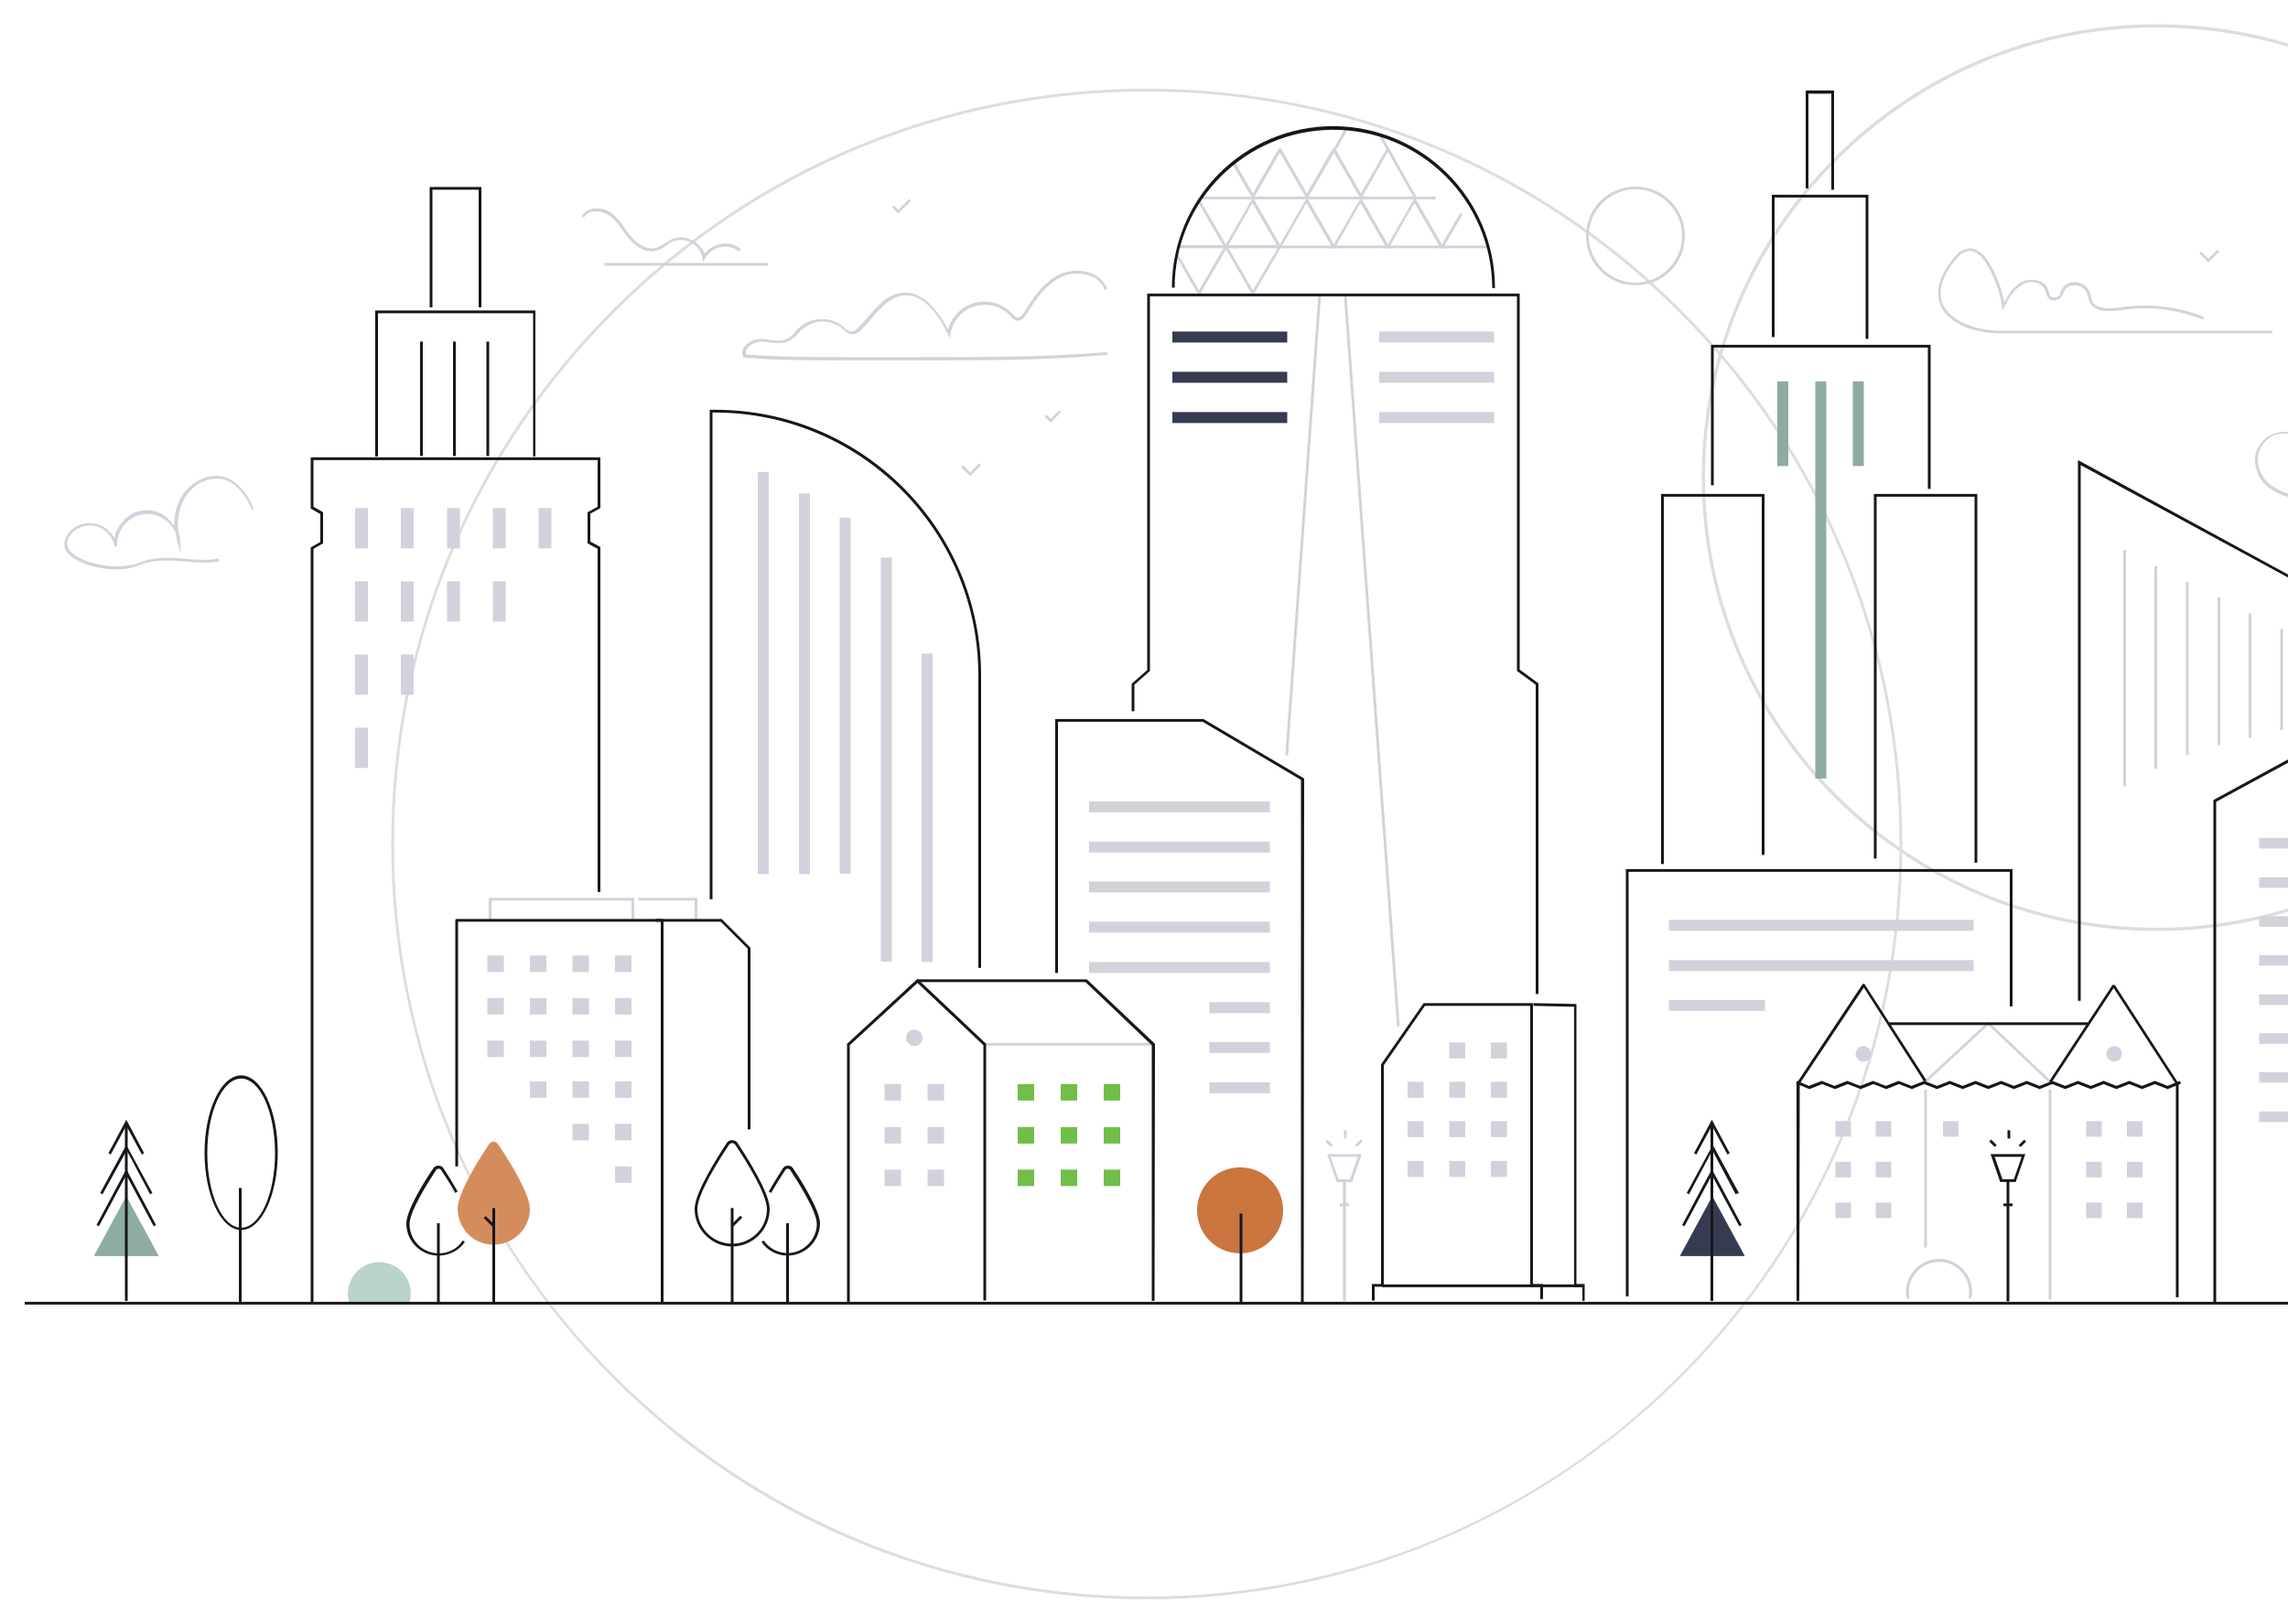 <?xml version="1.0" encoding="utf-8"?>
<!-- Generator: Adobe Illustrator 28.0.0, SVG Export Plug-In . SVG Version: 6.00 Build 0)  -->
<svg version="1.1" id="Layer_1" xmlns="http://www.w3.org/2000/svg" xmlns:xlink="http://www.w3.org/1999/xlink" x="0px" y="0px"
	 viewBox="0 0 500 355" style="enable-background:new 0 0 500 355;" xml:space="preserve">
<style type="text/css">
	.st0{fill:none;}
	.st1{fill:#DDDDDD;}
	.st2{clip-path:url(#SVGID_00000115496469137179407810000002102280410103180981_);}
	.st3{fill:#BAD4CA;}
	.st4{fill:#D1D2DC;}
	.st5{fill:#E8BF68;}
	.st6{fill:#16161E;}
	.st7{fill:#72BE4A;}
	.st8{fill:#D58C5D;}
	.st9{fill:#8EACA0;}
	.st10{fill:#363B51;}
	.st11{fill:#CB753F;}
</style>
<g id="Group_44" transform="translate(-543.839 -157)">
	<g id="Ellipse_85" transform="translate(670.042 179)">
		<g>
			<circle class="st0" cx="124.4" cy="162.5" r="165.1"/>
		</g>
		<g>
			<path class="st1" d="M124.4,327.6c-44.1,0-85.6-17.2-116.7-48.4s-48.4-72.6-48.4-116.7S-23.5,76.9,7.7,45.7S80.3-2.6,124.4-2.6
				S210,14.6,241.1,45.7s48.4,72.6,48.4,116.7s-17.2,85.6-48.4,116.7S168.5,327.6,124.4,327.6z M124.4-2C80.5-2,39.2,15.1,8.1,46.2
				s-48.2,72.4-48.2,116.3S-23,247.7,8.1,278.8C39.2,309.8,80.5,327,124.4,327c43.9,0,85.2-17.1,116.3-48.2
				c31.1-31.1,48.2-72.4,48.2-116.3s-17.1-85.2-48.2-116.3S168.3-2,124.4-2z"/>
		</g>
	</g>
	<g id="Ellipse_86" transform="translate(1121.042 157)">
		<g>
			<ellipse class="st0" cx="-105.9" cy="104.5" rx="99.4" ry="99.1"/>
		</g>
		<g>
			<path class="st1" d="M-105.9,203.5c-54.8,0-99.4-44.4-99.4-99.1s44.6-99.1,99.4-99.1s99.4,44.4,99.4,99.1
				S-51.1,203.5-105.9,203.5z M-105.9,6c-54.4,0-98.7,44.2-98.7,98.4c0,54.3,44.3,98.4,98.7,98.4s98.7-44.2,98.7-98.4
				C-7.2,50.2-51.5,6-105.9,6z"/>
		</g>
	</g>
	<g id="Group_43" transform="translate(543.839 179.674)">
		<g>
			<defs>
				<rect id="SVGID_1_" x="5.4" y="-2.9" width="613.9" height="265.4"/>
			</defs>
			<clipPath id="SVGID_00000046339348645800051250000008793298505652898715_">
				<use xlink:href="#SVGID_1_"  style="overflow:visible;"/>
			</clipPath>
			<g id="Group_42" style="clip-path:url(#SVGID_00000046339348645800051250000008793298505652898715_);">
				<g id="Path_149">
					<path class="st3" d="M89.5,262c1.1-3.7-1.1-7.5-4.7-8.5c-3.7-1.1-7.5,1.1-8.5,4.7c-0.4,1.2-0.4,2.6,0,3.8H89.5z"/>
				</g>
				<g id="Path_150">
					<path class="st4" d="M416.7,261.3c-0.9-3.9,1.6-7.7,5.5-8.6s7.7,1.6,8.6,5.5c0.2,1,0.2,2,0,3l-0.6-0.1c0.7-3.6-1.6-7.1-5.1-7.8
						c-3.6-0.7-7.1,1.6-7.8,5.1c-0.2,0.9-0.2,1.8,0,2.7L416.7,261.3z"/>
				</g>
				<g id="Path_151">
					<path class="st5" d="M514.8,261.9c1.1-3.7-1.1-7.5-4.7-8.5s-7.5,1.1-8.5,4.7c-0.4,1.2-0.4,2.6,0,3.8H514.8z"/>
				</g>
				<g id="Path_152">
					<path class="st5" d="M541,261.9c1.1-3.7-1.1-7.5-4.7-8.5c-3.7-1.1-7.5,1.1-8.5,4.7c-0.4,1.2-0.4,2.6,0,3.8H541z"/>
				</g>
				<g id="Path_153">
					<path class="st5" d="M530,261.9c2.8-4.8,1.2-11-3.6-13.9c-4.8-2.8-11-1.2-13.9,3.6c-1.9,3.2-1.9,7.1,0,10.2H530z"/>
				</g>
				<g id="Rectangle_119">
					<rect x="598.6" y="245.7" class="st6" width="0.6" height="16.4"/>
				</g>
				<g id="Path_154">
					<path class="st7" d="M591.3,251.3l7.7-20.7l7.7,20.7H591.3z"/>
				</g>
				<g id="Rectangle_120">
					<rect x="587.7" y="241.6" class="st6" width="0.6" height="20.4"/>
				</g>
				<g id="Path_155">
					<path class="st6" d="M598,249h-20l10-27.1L598,249z M578.9,248.4h18.2l-9.1-24.7L578.9,248.4z"/>
				</g>
				<g id="Rectangle_121">
					<rect x="5.4" y="261.9" class="st6" width="613.9" height="0.6"/>
				</g>
				<g id="Path_156">
					<path class="st6" d="M117.1,77.1h-0.6V45.8H82.6v31.3H82V45.2h35V77.1z"/>
				</g>
				<g id="Path_157">
					<path class="st6" d="M105.2,44.5h-0.6V18.8H94.5v25.7h-0.6V18.2h11.3L105.2,44.5z"/>
				</g>
				<g id="Rectangle_122">
					<rect x="77.6" y="88.4" class="st4" width="2.8" height="8.8"/>
				</g>
				<g id="Rectangle_123">
					<rect x="87.6" y="88.4" class="st4" width="2.8" height="8.8"/>
				</g>
				<g id="Rectangle_124">
					<rect x="97.7" y="88.4" class="st4" width="2.8" height="8.8"/>
				</g>
				<g id="Rectangle_125">
					<rect x="107.7" y="88.4" class="st4" width="2.8" height="8.8"/>
				</g>
				<g id="Rectangle_126">
					<rect x="117.7" y="88.4" class="st4" width="2.8" height="8.8"/>
				</g>
				<g id="Rectangle_127">
					<rect x="77.6" y="104.4" class="st4" width="2.8" height="8.8"/>
				</g>
				<g id="Rectangle_128">
					<rect x="87.6" y="104.4" class="st4" width="2.8" height="8.8"/>
				</g>
				<g id="Rectangle_129">
					<rect x="97.7" y="104.4" class="st4" width="2.8" height="8.8"/>
				</g>
				<g id="Rectangle_130">
					<rect x="107.7" y="104.4" class="st4" width="2.8" height="8.8"/>
				</g>
				<g id="Rectangle_131">
					<rect x="77.6" y="120.4" class="st4" width="2.8" height="8.8"/>
				</g>
				<g id="Rectangle_132">
					<rect x="87.6" y="120.4" class="st4" width="2.8" height="8.8"/>
				</g>
				<g id="Rectangle_133">
					<rect x="77.6" y="136.4" class="st4" width="2.8" height="8.8"/>
				</g>
				<g id="Rectangle_134">
					<rect x="91.8" y="52" class="st6" width="0.6" height="25"/>
				</g>
				<g id="Rectangle_135">
					<rect x="99" y="52" class="st6" width="0.6" height="25"/>
				</g>
				<g id="Rectangle_136">
					<rect x="106.3" y="52" class="st6" width="0.6" height="25"/>
				</g>
				<g id="Path_158">
					<path class="st6" d="M68.5,262.2h-0.6V97l2.1-1.2v-6.1l-2.1-1.2V77.3h63.3v11.1l-2.2,1.2v6.1l2.2,1.2v75.4h-0.6v-75l-2.2-1.2
						v-6.8l2.2-1.2V77.9H68.5v10.2l2.1,1.2v6.8l-2.1,1.2V262.2z"/>
				</g>
				<g id="Path_159">
					<path class="st6" d="M160,249.8c-4.5,0-8.2-3.7-8.2-8.2c0-3.5,4.9-11.2,7-14.4c0.4-0.7,1.3-0.8,2-0.4c0.2,0.1,0.3,0.2,0.4,0.4
						c2.1,3.2,7,10.9,7,14.4C168.2,246.1,164.5,249.8,160,249.8 M160,227.2c-0.3,0-0.5,0.1-0.7,0.4c-2.1,3.1-6.9,10.7-6.9,14
						c0,4.2,3.4,7.6,7.6,7.6c4.2,0,7.6-3.4,7.6-7.6c0-3.3-4.8-10.9-6.9-14C160.5,227.3,160.3,227.2,160,227.2L160,227.2z"/>
				</g>
				<g id="Rectangle_137">
					<rect x="159.7" y="241.4" class="st6" width="0.6" height="20.9"/>
				</g>
				<g id="Rectangle_138">
					
						<rect x="159.7" y="244" transform="matrix(0.707 -0.707 0.707 0.707 -125.599 185.439)" class="st6" width="2.8" height="0.6"/>
				</g>
				<g id="Path_160">
					<path class="st6" d="M172.1,251.8c-2.3,0-4.4-1.1-5.7-3l0.5-0.3c2,2.9,6,3.6,8.8,1.6c1.7-1.2,2.8-3.1,2.8-5.2
						c0-2.8-4.1-9.2-5.8-11.8c-0.2-0.3-0.6-0.4-0.9-0.2c-0.1,0-0.1,0.1-0.2,0.2c-0.8,1.2-2,3.1-3.1,5l-0.5-0.3
						c1.1-2,2.3-3.8,3.1-5.1c0.4-0.6,1.2-0.7,1.8-0.4c0.1,0.1,0.3,0.2,0.4,0.4c1.8,2.7,5.9,9.2,5.9,12.1
						C179.1,248.7,175.9,251.8,172.1,251.8"/>
				</g>
				<g id="Rectangle_139">
					<rect x="171.8" y="244.7" class="st6" width="0.6" height="17.6"/>
				</g>
				<g id="Path_161">
					<path class="st8" d="M100,241.6c0.1,4.4,3.6,7.9,8,7.8c4.3-0.1,7.8-3.5,7.8-7.8c0-3.4-4.8-11-7-14.2c-0.4-0.5-1.1-0.7-1.6-0.3
						c-0.1,0.1-0.2,0.2-0.3,0.3C104.8,230.5,100,238.1,100,241.6"/>
				</g>
				<g id="Rectangle_140">
					<rect x="107.6" y="241.4" class="st6" width="0.6" height="20.9"/>
				</g>
				<g id="Rectangle_141">
					
						<rect x="106.6" y="243" transform="matrix(0.707 -0.707 0.707 0.707 -141.468 147.127)" class="st6" width="0.6" height="2.8"/>
				</g>
				<g id="Path_162">
					<path class="st6" d="M95.8,251.8c-3.8,0-7-3.1-7-7c0-3,4.1-9.5,5.9-12.1c0.4-0.6,1.2-0.7,1.8-0.4c0.1,0.1,0.3,0.2,0.4,0.4
						c0.8,1.2,2,3.1,3.1,5.1l-0.5,0.3c-1.1-2-2.3-3.8-3.1-5c-0.2-0.3-0.6-0.4-0.9-0.2c-0.1,0-0.1,0.1-0.2,0.2
						c-1.7,2.6-5.8,9-5.8,11.8c0,3.5,2.8,6.4,6.4,6.4c2.1,0,4.1-1,5.2-2.8l0.5,0.3C100.3,250.7,98.1,251.8,95.8,251.8"/>
				</g>
				<g id="Rectangle_142">
					<rect x="95.5" y="244.7" class="st6" width="0.6" height="17.6"/>
				</g>
				<g id="Path_163">
					<path class="st6" d="M214.4,188.9h-0.6V125c0-31.7-25.7-57.4-57.5-57.5h-0.6v106.4h-0.6v-107h1.2c32.1,0,58.1,26,58.1,58.1
						V188.9z"/>
				</g>
				<g id="Rectangle_143">
					<rect x="165.6" y="80.5" class="st4" width="2.4" height="87.9"/>
				</g>
				<g id="Rectangle_144">
					<rect x="174.6" y="85.2" class="st4" width="2.4" height="83.2"/>
				</g>
				<g id="Rectangle_145">
					<rect x="183.5" y="90.5" class="st4" width="2.4" height="77.8"/>
				</g>
				<g id="Rectangle_146">
					<rect x="192.5" y="99.2" class="st4" width="2.4" height="88.3"/>
				</g>
				<g id="Rectangle_147">
					<rect x="201.4" y="120.2" class="st4" width="2.4" height="67.4"/>
				</g>
				<g id="Path_164">
					<path class="st6" d="M284.9,262h-0.6V147.8l-21.5-12.7h-31.6v54.9h-0.6v-55.5H263l22,13L284.9,262z"/>
				</g>
				<g id="Rectangle_148">
					<rect x="238" y="152.5" class="st4" width="39.5" height="2.4"/>
				</g>
				<g id="Rectangle_149">
					<rect x="238" y="161.3" class="st4" width="39.5" height="2.4"/>
				</g>
				<g id="Rectangle_150">
					<rect x="238" y="170" class="st4" width="39.5" height="2.4"/>
				</g>
				<g id="Rectangle_151">
					<rect x="238" y="178.8" class="st4" width="39.5" height="2.4"/>
				</g>
				<g id="Rectangle_152">
					<rect x="238" y="187.6" class="st4" width="39.5" height="2.4"/>
				</g>
				<g id="Rectangle_153">
					<rect x="264.3" y="196.4" class="st4" width="13.2" height="2.4"/>
				</g>
				<g id="Rectangle_154">
					<rect x="264.3" y="205.1" class="st4" width="13.2" height="2.4"/>
				</g>
				<g id="Rectangle_155">
					<rect x="264.3" y="213.9" class="st4" width="13.2" height="2.4"/>
				</g>
				<g id="Rectangle_156">
					<rect x="302.1" y="258.1" class="st6" width="43.9" height="0.6"/>
				</g>
				<g id="Rectangle_157">
					<rect x="307.6" y="213.8" class="st4" width="3.5" height="3.5"/>
				</g>
				<g id="Rectangle_158">
					<rect x="316.7" y="213.8" class="st4" width="3.5" height="3.5"/>
				</g>
				<g id="Rectangle_159">
					<rect x="325.8" y="213.8" class="st4" width="3.5" height="3.5"/>
				</g>
				<g id="Rectangle_160">
					<rect x="307.6" y="222.4" class="st4" width="3.5" height="3.5"/>
				</g>
				<g id="Rectangle_161">
					<rect x="316.7" y="222.4" class="st4" width="3.5" height="3.5"/>
				</g>
				<g id="Rectangle_162">
					<rect x="325.8" y="222.4" class="st4" width="3.5" height="3.5"/>
				</g>
				<g id="Rectangle_163">
					<rect x="316.7" y="205.2" class="st4" width="3.5" height="3.5"/>
				</g>
				<g id="Rectangle_164">
					<rect x="325.8" y="205.2" class="st4" width="3.5" height="3.5"/>
				</g>
				<g id="Rectangle_165">
					<rect x="307.6" y="231.1" class="st4" width="3.5" height="3.5"/>
				</g>
				<g id="Rectangle_166">
					<rect x="316.7" y="231.1" class="st4" width="3.5" height="3.5"/>
				</g>
				<g id="Rectangle_167">
					<rect x="325.8" y="231.1" class="st4" width="3.5" height="3.5"/>
				</g>
				<g id="Path_165">
					<path class="st6" d="M300.4,261.6h-0.6v-3.6h2v-48l9.3-13.4h23.9v61.4h2.2v3.3h-0.6v-2.7h-2.2v-61.4h-23l-9,13v48.4h-2
						L300.4,261.6z"/>
				</g>
				<g id="Path_166">
					<path class="st6" d="M346.4,261.7h-0.6v-3h-1.8v-61.3l-8.9-0.2l0-0.6l9.4,0.2v61.2h1.8V261.7z"/>
				</g>
				<g id="Path_167">
					<path class="st4" d="M420.9,214l-0.4-0.4l14-13l0.2,0.2l13.5,12.8l-0.4,0.4l-13.3-12.6L420.9,214z"/>
				</g>
				<g id="Path_168">
					<path class="st6" d="M476.1,260.9h-0.6v-46.6l-13.6-21L448.3,214l-0.5-0.3l13.8-21c0.1-0.1,0.2-0.1,0.3-0.1l0,0
						c0.1,0,0.2,0.1,0.3,0.1l13.9,21.5c0,0,0,0.1,0,0.2L476.1,260.9z"/>
				</g>
				<g id="Path_169">
					<path class="st6" d="M393.2,261.7h-0.6v-47.5c0-0.1,0-0.1,0.1-0.2l14.3-21.5c0.1-0.1,0.3-0.2,0.4-0.1c0,0,0.1,0.1,0.1,0.1
						l13.5,21l-0.5,0.3l-13.2-20.6l-14,21L393.2,261.7z"/>
				</g>
				<g id="Rectangle_168">
					<rect x="401.1" y="222.4" class="st4" width="3.4" height="3.4"/>
				</g>
				<g id="Path_170">
					<path class="st4" d="M407.2,209.4c-0.9,0-1.7-0.8-1.7-1.7s0.8-1.7,1.7-1.7c0.9,0,1.7,0.8,1.7,1.7S408.1,209.4,407.2,209.4
						L407.2,209.4"/>
				</g>
				<g id="Rectangle_169">
					<rect x="409.9" y="222.4" class="st4" width="3.4" height="3.4"/>
				</g>
				<g id="Rectangle_170">
					<rect x="424.6" y="222.4" class="st4" width="3.4" height="3.4"/>
				</g>
				<g id="Rectangle_171">
					<rect x="401.1" y="231.3" class="st4" width="3.4" height="3.4"/>
				</g>
				<g id="Rectangle_172">
					<rect x="409.9" y="231.3" class="st4" width="3.4" height="3.4"/>
				</g>
				<g id="Rectangle_173">
					<rect x="401.1" y="240.2" class="st4" width="3.4" height="3.4"/>
				</g>
				<g id="Rectangle_174">
					<rect x="409.9" y="240.2" class="st4" width="3.4" height="3.4"/>
				</g>
				<g id="Rectangle_175">
					<rect x="455.9" y="222.4" class="st4" width="3.4" height="3.4"/>
				</g>
				<g id="Path_171">
					<path class="st4" d="M462,209.4c-0.9,0-1.7-0.8-1.7-1.7s0.8-1.7,1.7-1.7s1.7,0.8,1.7,1.7S463,209.4,462,209.4L462,209.4"/>
				</g>
				<g id="Rectangle_176">
					<rect x="464.8" y="222.4" class="st4" width="3.4" height="3.4"/>
				</g>
				<g id="Rectangle_177">
					<rect x="455.9" y="231.3" class="st4" width="3.4" height="3.4"/>
				</g>
				<g id="Rectangle_178">
					<rect x="464.8" y="231.3" class="st4" width="3.4" height="3.4"/>
				</g>
				<g id="Rectangle_179">
					<rect x="455.9" y="240.2" class="st4" width="3.4" height="3.4"/>
				</g>
				<g id="Rectangle_180">
					<rect x="464.8" y="240.2" class="st4" width="3.4" height="3.4"/>
				</g>
				<g id="Rectangle_181">
					<rect x="412.7" y="200.8" class="st6" width="43.5" height="0.6"/>
				</g>
				<g id="Path_172">
					<path class="st6" d="M417.8,215.4l-2.8-1.1l-2.8,1.1l-2.8-1.1l-2.8,1.1l-2.8-1.1l-2.8,1.1l-2.8-1.1l-2.8,1.1l-2.9-1.2l0.2-0.6
						l2.6,1.1l2.8-1.1l2.8,1.1l2.8-1.1l2.8,1.1l2.8-1.1l2.8,1.1l2.8-1.1l2.8,1.1l2.8-1.1l2.8,1.1l2.8-1.1l2.8,1.1l2.8-1.1l2.8,1.1
						l2.8-1.1l2.8,1.1l2.8-1.1l2.8,1.1l2.8-1.1l2.8,1.1l2.8-1.1l2.8,1.1l2.8-1.1l2.8,1.1l2.8-1.1l2.8,1.1l2.8-1.1l2.8,1.1l2.7-1.1
						l0.2,0.6l-2.9,1.2l-2.8-1.1l-2.8,1.1l-2.8-1.1l-2.8,1.1l-2.8-1.1l-2.8,1.1l-2.8-1.1l-2.8,1.1l-2.8-1.1l-2.8,1.1l-2.8-1.1
						l-2.8,1.1l-2.8-1.1l-2.8,1.1l-2.8-1.1l-2.8,1.1l-2.8-1.1l-2.8,1.1l-2.8-1.1L417.8,215.4z"/>
				</g>
				<g id="Rectangle_182">
					<rect x="447.7" y="215.5" class="st4" width="0.6" height="45.9"/>
				</g>
				<g id="Rectangle_183">
					<rect x="420.5" y="215.5" class="st4" width="0.6" height="34.5"/>
				</g>
				<g id="Path_173">
					<path class="st6" d="M421.9,84.2h-0.6V53.3h-46.8v30.1h-0.6V52.7h48L421.9,84.2z"/>
				</g>
				<g id="Path_174">
					<path class="st6" d="M408.3,51.4h-0.6V20.5h-19.9V51h-0.6V19.9h21.1L408.3,51.4z"/>
				</g>
				<g id="Path_175">
					<path class="st6" d="M400.8,18.8h-0.6v-21h-5v20.7h-0.6V-2.9h6.2L400.8,18.8z"/>
				</g>
				<g id="Path_176">
					<path class="st6" d="M363.6,166.2H363V85.3h22.6v78.9H385V85.9h-21.4L363.6,166.2z"/>
				</g>
				<g id="Path_177">
					<path class="st6" d="M432.1,165.9h-0.6v-80h-21.4V165h-0.6V85.3h22.6L432.1,165.9z"/>
				</g>
				<g id="Path_178">
					<path class="st6" d="M355.9,260.7h-0.6v-93.4h84.5v30h-0.6v-29.4h-83.3V260.7z"/>
				</g>
				<g id="Rectangle_184">
					<rect x="364.7" y="178.4" class="st4" width="66.6" height="2.4"/>
				</g>
				<g id="Rectangle_185">
					<rect x="364.7" y="187.2" class="st4" width="66.6" height="2.4"/>
				</g>
				<g id="Rectangle_186">
					<rect x="364.7" y="195.9" class="st4" width="21" height="2.4"/>
				</g>
				<g id="Rectangle_187">
					<rect x="388.4" y="60.7" class="st9" width="2.4" height="18.5"/>
				</g>
				<g id="Rectangle_188">
					<rect x="396.7" y="60.7" class="st9" width="2.4" height="86.8"/>
				</g>
				<g id="Rectangle_189">
					<rect x="404.9" y="60.7" class="st9" width="2.4" height="18.5"/>
				</g>
				<g id="Rectangle_190">
					
						<rect x="234.4" y="91.8" transform="matrix(7.149742e-02 -0.997 0.997 7.149742e-02 172.595 369.545)" class="st4" width="100.7" height="0.6"/>
				</g>
				<g id="Rectangle_191">
					
						<rect x="299.6" y="41.6" transform="matrix(0.997 -7.235044e-02 7.235044e-02 0.997 -8.03 22.016)" class="st4" width="0.6" height="160.4"/>
				</g>
				<g id="Rectangle_192">
					
						<rect x="302.1" y="6.8" transform="matrix(0.871 -0.492 0.492 0.871 34.963 149.934)" class="st4" width="0.6" height="3.5"/>
				</g>
				<g id="Rectangle_193">
					
						<rect x="290.1" y="7.6" transform="matrix(0.491 -0.871 0.871 0.491 142.224 259.082)" class="st4" width="5.2" height="0.6"/>
				</g>
				<g id="Path_179">
					<path class="st4" d="M297.4,20.9l-5.9-10.2c-1.1,2-5.6,9.7-5.6,9.7l-0.3,0.5l-5.9-10.2l-5.6,9.7l-0.3,0.5l-4.4-7.5L270,13
						l3.8,6.6l4.7-8.2c1-1.7,1-1.7,1.2-1.7h0.2l5.7,9.9l4.7-8.2c1-1.7,1-1.7,1.2-1.7h0.2l5.7,9.9l5.8-10.1l0.4,0.3l5.9,10.5
						l-0.5,0.3l-5.7-10.1L297.4,20.9z"/>
				</g>
				<g id="Path_180">
					<path class="st4" d="M325.2,31.6h-10.6l4.5-7.7l0.5,0.3l-3.9,6.8h9.6L325.2,31.6z"/>
				</g>
				<g id="Path_181">
					<path class="st4" d="M315.6,31.6h-12.8l6.4-11.1L315.6,31.6z M303.8,31h10.7l-5.4-9.3L303.8,31z"/>
				</g>
				<g id="Path_182">
					<path class="st4" d="M303.8,31.6h-12.8l6.4-11.1L303.8,31.6z M292,31h10.7l-5.4-9.3L292,31z"/>
				</g>
				<g id="Path_183">
					<path class="st4" d="M292,31.6h-12.8l6.4-11.1L292,31.6z M280.2,31h10.7l-5.4-9.3L280.2,31z"/>
				</g>
				<g id="Path_184">
					<path class="st4" d="M280.2,31.6h-12.8l6.4-11.1L280.2,31.6z M268.4,31h10.7l-5.4-9.3L268.4,31z"/>
				</g>
				<g id="Path_185">
					<path class="st4" d="M268.4,31.6h-10.9V31h9.8l-5.6-9.7l0.5-0.3L268.4,31.6z"/>
				</g>
				<g id="Path_186">
					<path class="st4" d="M262,42l-5.1-8.9l0.5-0.3l4.6,8l5.4-9.3h-9.9v-0.6h11L262,42z"/>
				</g>
				<g id="Path_187">
					<path class="st4" d="M273.8,42l-6.4-11.1h12.8L273.8,42z M268.4,31.5l5.4,9.3l5.4-9.3H268.4z"/>
				</g>
				<g id="Rectangle_194">
					<rect x="262.4" y="20.3" class="st4" width="51.3" height="0.6"/>
				</g>
				<g id="Rectangle_195">
					<rect x="256.2" y="49.8" class="st10" width="25.1" height="2.4"/>
				</g>
				<g id="Rectangle_196">
					<rect x="256.2" y="58.6" class="st10" width="25.1" height="2.4"/>
				</g>
				<g id="Rectangle_197">
					<rect x="256.2" y="67.4" class="st10" width="25.1" height="2.4"/>
				</g>
				<g id="Rectangle_198">
					<rect x="301.4" y="49.8" class="st4" width="25.1" height="2.4"/>
				</g>
				<g id="Rectangle_199">
					<rect x="301.4" y="58.6" class="st4" width="25.1" height="2.4"/>
				</g>
				<g id="Rectangle_200">
					<rect x="301.4" y="67.4" class="st4" width="25.1" height="2.4"/>
				</g>
				<g id="Path_188">
					<path class="st6" d="M326.7,40.3h-0.6C326,21.1,310.4,5.6,291.2,5.7c-19,0.1-34.5,15.5-34.5,34.5h-0.6
						c0-19.5,15.8-35.3,35.3-35.3C310.9,5,326.7,20.8,326.7,40.3"/>
				</g>
				<g id="Path_189">
					<path class="st6" d="M336.2,194.6h-0.6V127l-4.1-3V42.1h-80.2V124l-3.4,3v5.8h-0.6v-6l3.4-3V41.5h81.4v82.2l4.1,3L336.2,194.6z
						"/>
				</g>
				<g id="Path_190">
					<path class="st6" d="M454.7,196.1h-0.6V77.9l61.5,33.5v23.1H515v-22.8L454.7,79V196.1z"/>
				</g>
				<g id="Path_191">
					<path class="st6" d="M484.3,262.2h-0.6v-110l0.2-0.1l61.3-33.4v143.1h-0.6V119.8l-60.3,32.8L484.3,262.2z"/>
				</g>
				<g id="Path_192">
					<path class="st6" d="M562.2,216.3h-0.6v-96.7h-16.7V119h17.3L562.2,216.3z"/>
				</g>
				<g id="Rectangle_201">
					<rect x="493.7" y="160.5" class="st4" width="43" height="2.3"/>
				</g>
				<g id="Rectangle_202">
					<rect x="493.7" y="169.1" class="st4" width="43" height="2.3"/>
				</g>
				<g id="Rectangle_203">
					<rect x="493.7" y="177.6" class="st4" width="43" height="2.3"/>
				</g>
				<g id="Rectangle_204">
					<rect x="493.7" y="186.1" class="st4" width="43" height="2.3"/>
				</g>
				<g id="Rectangle_205">
					<rect x="493.7" y="194.7" class="st4" width="43" height="2.3"/>
				</g>
				<g id="Rectangle_206">
					<rect x="493.7" y="203.2" class="st4" width="43" height="2.3"/>
				</g>
				<g id="Rectangle_207">
					<rect x="493.7" y="211.7" class="st4" width="43" height="2.3"/>
				</g>
				<g id="Rectangle_208">
					<rect x="493.7" y="220.3" class="st4" width="43" height="2.3"/>
				</g>
				<g id="Rectangle_209">
					<rect x="464" y="97.6" class="st4" width="0.6" height="51.6"/>
				</g>
				<g id="Rectangle_210">
					<rect x="470.8" y="101.1" class="st4" width="0.6" height="44.3"/>
				</g>
				<g id="Rectangle_211">
					<rect x="477.7" y="104.5" class="st4" width="0.6" height="37.9"/>
				</g>
				<g id="Rectangle_212">
					<rect x="484.6" y="107.9" class="st4" width="0.6" height="32.3"/>
				</g>
				<g id="Rectangle_213">
					<rect x="491.4" y="111.4" class="st4" width="0.6" height="27.2"/>
				</g>
				<g id="Rectangle_214">
					<rect x="498.3" y="114.8" class="st4" width="0.6" height="22.1"/>
				</g>
				<g id="Rectangle_215">
					<rect x="505.1" y="118.2" class="st4" width="0.6" height="16.9"/>
				</g>
				<g id="Rectangle_216">
					<rect x="215.2" y="205.3" class="st4" width="36.8" height="0.6"/>
				</g>
				<g id="Path_193">
					<path class="st6" d="M185.7,261.9h-0.6v-56.4l15.4-14.2l15,14.2v56.1h-0.6v-55.8l-14.4-13.6l-14.8,13.6V261.9z"/>
				</g>
				<g id="Path_194">
					<path class="st6" d="M252.3,261.7h-0.6v-55.9L237.2,192h-36.7v-0.6h37l14.9,14.1L252.3,261.7z"/>
				</g>
				<g id="Rectangle_217">
					<rect x="193.3" y="214.3" class="st4" width="3.6" height="3.6"/>
				</g>
				<g id="Path_195">
					<path class="st4" d="M199.8,206c-1,0-1.8-0.8-1.8-1.8c0-1,0.8-1.8,1.8-1.8c1,0,1.8,0.8,1.8,1.8c0,0,0,0,0,0
						C201.6,205.2,200.8,206,199.8,206"/>
				</g>
				<g id="Rectangle_218">
					<rect x="202.7" y="214.3" class="st4" width="3.6" height="3.6"/>
				</g>
				<g id="Rectangle_219">
					<rect x="193.3" y="223.7" class="st4" width="3.6" height="3.6"/>
				</g>
				<g id="Rectangle_220">
					<rect x="202.7" y="223.7" class="st4" width="3.6" height="3.6"/>
				</g>
				<g id="Rectangle_221">
					<rect x="193.3" y="233" class="st4" width="3.6" height="3.6"/>
				</g>
				<g id="Rectangle_222">
					<rect x="202.7" y="233" class="st4" width="3.6" height="3.6"/>
				</g>
				<g id="Rectangle_223">
					<rect x="222.4" y="214.3" class="st7" width="3.6" height="3.6"/>
				</g>
				<g id="Rectangle_224">
					<rect x="231.8" y="214.3" class="st7" width="3.6" height="3.6"/>
				</g>
				<g id="Rectangle_225">
					<rect x="241.2" y="214.3" class="st7" width="3.6" height="3.6"/>
				</g>
				<g id="Rectangle_226">
					<rect x="222.4" y="223.7" class="st7" width="3.6" height="3.6"/>
				</g>
				<g id="Rectangle_227">
					<rect x="231.8" y="223.7" class="st7" width="3.6" height="3.6"/>
				</g>
				<g id="Rectangle_228">
					<rect x="241.2" y="223.7" class="st7" width="3.6" height="3.6"/>
				</g>
				<g id="Rectangle_229">
					<rect x="222.4" y="233" class="st7" width="3.6" height="3.6"/>
				</g>
				<g id="Rectangle_230">
					<rect x="231.8" y="233" class="st7" width="3.6" height="3.6"/>
				</g>
				<g id="Rectangle_231">
					<rect x="241.2" y="233" class="st7" width="3.6" height="3.6"/>
				</g>
				<g id="Rectangle_232">
					<rect x="222.4" y="223.7" class="st4" width="3.6" height="3.6"/>
				</g>
				<g id="Rectangle_233">
					<rect x="222.4" y="223.7" class="st7" width="3.6" height="3.6"/>
				</g>
				<g id="Path_196">
					<path class="st4" d="M107.4,178.7h-0.6v-5.1h31.8v4.9H138v-4.3h-30.6V178.7z"/>
				</g>
				<g id="Path_197">
					<path class="st4" d="M152.4,178.5h-0.6v-4.3h-12.3v-0.6h12.9L152.4,178.5z"/>
				</g>
				<g id="Rectangle_234">
					<rect x="106.5" y="186.2" class="st4" width="3.6" height="3.6"/>
				</g>
				<g id="Rectangle_235">
					<rect x="115.8" y="186.2" class="st4" width="3.6" height="3.6"/>
				</g>
				<g id="Rectangle_236">
					<rect x="125.1" y="186.2" class="st4" width="3.6" height="3.6"/>
				</g>
				<g id="Rectangle_237">
					<rect x="106.5" y="195.5" class="st4" width="3.6" height="3.6"/>
				</g>
				<g id="Rectangle_238">
					<rect x="115.8" y="195.5" class="st4" width="3.6" height="3.6"/>
				</g>
				<g id="Rectangle_239">
					<rect x="125.1" y="195.5" class="st4" width="3.6" height="3.6"/>
				</g>
				<g id="Rectangle_240">
					<rect x="106.5" y="204.8" class="st4" width="3.6" height="3.6"/>
				</g>
				<g id="Rectangle_241">
					<rect x="115.8" y="204.8" class="st4" width="3.6" height="3.6"/>
				</g>
				<g id="Rectangle_242">
					<rect x="125.1" y="204.8" class="st4" width="3.6" height="3.6"/>
				</g>
				<g id="Rectangle_243">
					<rect x="134.4" y="186.2" class="st4" width="3.6" height="3.6"/>
				</g>
				<g id="Rectangle_244">
					<rect x="134.4" y="195.5" class="st4" width="3.6" height="3.6"/>
				</g>
				<g id="Rectangle_245">
					<rect x="134.4" y="204.8" class="st4" width="3.6" height="3.6"/>
				</g>
				<g id="Rectangle_246">
					<rect x="115.8" y="213.7" class="st4" width="3.6" height="3.6"/>
				</g>
				<g id="Rectangle_247">
					<rect x="125.1" y="213.7" class="st4" width="3.6" height="3.6"/>
				</g>
				<g id="Rectangle_248">
					<rect x="125.1" y="223" class="st4" width="3.6" height="3.6"/>
				</g>
				<g id="Rectangle_249">
					<rect x="134.4" y="213.7" class="st4" width="3.6" height="3.6"/>
				</g>
				<g id="Rectangle_250">
					<rect x="134.4" y="223" class="st4" width="3.6" height="3.6"/>
				</g>
				<g id="Rectangle_251">
					<rect x="134.4" y="232.3" class="st4" width="3.6" height="3.6"/>
				</g>
				<g id="Path_198">
					<path class="st6" d="M145,262.2h-0.6v-83.4h-44.3v53.5h-0.6v-53.8c0-0.2,0.1-0.3,0.3-0.3l0,0h44.9c0.2,0,0.3,0.1,0.3,0.3l0,0
						L145,262.2z"/>
				</g>
				<g id="Path_199">
					<path class="st6" d="M164,224.2h-0.6v-39.5l-5.9-5.9h-14.2v-0.6h14.3c0.1,0,0.2,0,0.2,0.1l6.1,6.1c0.1,0.1,0.1,0.1,0.1,0.2
						L164,224.2z"/>
				</g>
				<g id="Path_200">
					<path class="st6" d="M562.2,248.3c-3.9,0-7-6.5-7-14.8c0-8.3,3.1-14.8,7-14.8c3.9,0,7,6.5,7,14.8
						C569.2,241.8,566.2,248.3,562.2,248.3 M562.2,219.3c-3.5,0-6.4,6.4-6.4,14.2s2.9,14.2,6.4,14.2c3.5,0,6.4-6.4,6.4-14.2
						S565.8,219.3,562.2,219.3"/>
				</g>
				<g id="Rectangle_252">
					<rect x="561.8" y="240.2" class="st6" width="0.6" height="22.2"/>
				</g>
				<g id="Path_201">
					<path class="st6" d="M52.7,246.2c-4.4,0-8-7.6-8-16.9c0-9.3,3.6-16.9,8-16.9s8,7.6,8,16.9C60.7,238.6,57.1,246.2,52.7,246.2
						 M52.7,213.1c-4.1,0-7.4,7.3-7.4,16.3s3.3,16.3,7.4,16.3s7.4-7.3,7.4-16.3C60.1,220.4,56.8,213.1,52.7,213.1"/>
				</g>
				<g id="Rectangle_253">
					<rect x="52.2" y="237" class="st6" width="0.6" height="25.4"/>
				</g>
				<g id="Path_202">
					<path class="st11" d="M280.4,241.9c0,5.2-4.2,9.4-9.4,9.4c-5.2,0-9.4-4.2-9.4-9.4c0-5.2,4.2-9.4,9.4-9.4
						C276.2,232.5,280.4,236.7,280.4,241.9L280.4,241.9"/>
				</g>
				<g id="Rectangle_254">
					<rect x="270.9" y="242.6" class="st6" width="0.6" height="19.8"/>
				</g>
				<g id="Path_203">
					<path class="st6" d="M24.2,229.7l-0.5-0.3l3.9-7.3l3.9,7.3l-0.5,0.3l-3.4-6.3L24.2,229.7z"/>
				</g>
				<g id="Path_204">
					<path class="st6" d="M22.4,238.4l-0.5-0.3l5.7-10.5l5.7,10.5l-0.5,0.3l-5.1-9.6L22.4,238.4z"/>
				</g>
				<g id="Path_205">
					<path class="st6" d="M21.6,245.4l-0.5-0.3l6.5-12.2l6.5,12.2l-0.5,0.3l-6-11.2L21.6,245.4z"/>
				</g>
				<g id="Path_206">
					<path class="st9" d="M20.5,251.9l7.1-13.1l7.1,13.1H20.5z"/>
				</g>
				<g id="Rectangle_255">
					<rect x="27.3" y="222.9" class="st6" width="0.6" height="38.8"/>
				</g>
				<g id="Path_207">
					<path class="st6" d="M377.5,229.7l-3.4-6.3l-3.4,6.3l-0.5-0.3l3.9-7.3l3.9,7.3L377.5,229.7z"/>
				</g>
				<g id="Path_208">
					<path class="st6" d="M379.3,238.4l-5.1-9.6l-5.1,9.6l-0.5-0.3l5.7-10.5l5.7,10.5L379.3,238.4z"/>
				</g>
				<g id="Path_209">
					<path class="st6" d="M380.1,245.4l-6-11.2l-6,11.2l-0.5-0.3l6.5-12.2l6.5,12.2L380.1,245.4z"/>
				</g>
				<g id="Path_210">
					<path class="st10" d="M367.1,251.9l7.1-13.1l7.1,13.1H367.1z"/>
				</g>
				<g id="Rectangle_256">
					<rect x="373.8" y="222.9" class="st6" width="0.6" height="38.8"/>
				</g>
				<g id="Path_211">
					<path class="st4" d="M496.6,50.2h-59.3c-7.2,0-12.8-3-13.6-7.4c-0.8-4,2.1-7.8,3.8-9.7c0.4-0.5,0.9-0.9,1.5-1.1
						c1.4-0.7,3.6-0.7,5.7,2.8c1.6,2.6,2.7,5.6,3.3,8.6c0.8-1.6,1.9-3.3,3.6-4.3c1.2-0.7,2.6-0.8,3.9-0.4c0.9,0.3,1.7,0.9,2,1.8
						c0.1,0.2,0.2,0.4,0.2,0.6c0.2,0.8,0.4,1.2,1,1.3c0.8,0.1,1.4-0.4,1.6-1.2c0.4-1.3,1.5-2.2,2.9-2.2c1.4-0.1,2.8,0.7,3.4,2
						c0.1,0.3,0.2,0.7,0.3,1c0.1,0.4,0.2,0.7,0.3,1.1c0.9,1.9,3.7,1.8,6.3,1.4c6.1-0.9,12.4-0.2,18.1,2.1l-0.2,0.6
						c-5.6-2.3-11.8-3-17.8-2.1c-2.8,0.4-5.8,0.5-6.9-1.7c-0.2-0.4-0.3-0.8-0.4-1.2c-0.1-0.3-0.2-0.6-0.3-0.9
						c-0.5-1.1-1.7-1.7-2.8-1.6c-1.1,0-2,0.7-2.3,1.7c-0.3,1-1.2,1.7-2.3,1.6c-1-0.1-1.3-1-1.5-1.7c-0.1-0.2-0.1-0.4-0.2-0.6
						c-0.3-0.7-0.9-1.2-1.7-1.5c-1.1-0.4-2.4-0.2-3.4,0.4c-1.8,1.1-2.9,3.1-3.8,4.8l-0.4,0.8l-0.1-0.9c-0.5-3.3-1.6-6.4-3.4-9.3
						c-1.5-2.5-3.2-3.3-4.9-2.5c-0.5,0.2-1,0.6-1.3,1c-1.7,1.8-4.4,5.5-3.7,9.2c0.8,4,6.3,6.9,13,6.9h59.3L496.6,50.2z"/>
				</g>
				<g id="Path_212">
					<path class="st4" d="M205.4,56.1c-2.5,0-4.9,0-7.4,0l-13.6,0c-7.1,0-14.5,0-21.7-0.6l-0.2,0l-0.1-0.2c-0.3-0.7-0.2-1.5,0.2-2.1
						c0.9-1.2,2.3-1.8,3.8-1.8c0.6,0,1.2,0.1,1.8,0.2c1.4,0.2,2.8,0.4,4-0.3c0.6-0.4,1.2-0.9,1.6-1.5c0.3-0.3,0.5-0.6,0.8-0.8
						c2.7-2.4,6.7-2.6,9.5-0.4c0.1,0.1,0.2,0.2,0.3,0.3c0.6,0.5,1.2,1,1.8,0.9c0.5-0.1,1-0.4,1.3-0.8c0.7-0.7,1.5-1.6,2.2-2.4
						c2.1-2.5,4.3-5,7.5-5.3c3.7-0.3,6.9,2.3,10,8.1c1.1-4.4,5.6-7,10-5.9c1.6,0.4,3,1.3,4.1,2.5l0.1,0.1c0.2,0.3,0.5,0.5,0.8,0.6
						c0.6,0.2,1.3-0.6,1.7-1.2c1.9-3.2,4.3-6.7,7.9-8.3c2.2-0.9,4.6-1,6.8-0.1c1.5,0.6,2.8,1.8,3.4,3.4l-0.6,0.2
						c-0.5-1.4-1.6-2.5-3-3c-2-0.8-4.3-0.8-6.3,0.1c-3.5,1.6-5.8,5-7.7,8.1c-0.8,1.2-1.5,1.7-2.4,1.5c-0.4-0.2-0.8-0.4-1-0.8
						l-0.1-0.1c-2.8-3.1-7.5-3.4-10.7-0.7c-1.3,1.2-2.2,2.8-2.5,4.6l-0.1,1l-0.4-0.9c-3-6.1-6.2-8.9-9.7-8.6c-2.9,0.3-5,2.7-7.1,5.1
						c-0.7,0.8-1.4,1.7-2.2,2.4c-0.4,0.5-1,0.9-1.7,1c-0.9,0.1-1.6-0.5-2.3-1.1c-0.1-0.1-0.2-0.2-0.3-0.3c-2.6-2-6.3-1.8-8.7,0.4
						c-0.3,0.3-0.5,0.5-0.8,0.8c-0.5,0.6-1.1,1.2-1.8,1.6c-1.3,0.7-2.9,0.5-4.3,0.4c-0.6-0.1-1.2-0.1-1.8-0.2
						c-1.3,0-2.5,0.5-3.2,1.5c-0.3,0.4-0.4,0.9-0.2,1.3c7.2,0.6,14.4,0.6,21.5,0.6l13.6,0c14.4,0,29.3,0.1,43.8-1.1l0,0.6
						C229.8,56,217.5,56.1,205.4,56.1"/>
				</g>
				<g id="Path_213">
					<path class="st4" d="M25.5,101.8c-3.9,0-7.8-1.2-9.9-2.8c-1.2-1-1.7-2.1-1.5-3.2c0.4-2.2,2.9-4.4,6.1-4.1
						c2.1,0.2,3.9,1.5,4.8,3.3c0.2-1.3,0.8-2.5,1.7-3.5c2.3-3,6.6-3.5,9.6-1.2c0.2,0.1,0.4,0.3,0.5,0.5c0.5,0.4,0.9,1,1.3,1.5
						c-0.1-2.2,0.4-4.3,1.5-6.3c1.8-3.1,5.3-5,8.5-4.6c3.4,0.4,6.2,4,7.3,7.1L55,88.7c-1.1-2.9-3.6-6.3-6.8-6.7
						c-3-0.4-6.3,1.4-7.9,4.3c-1.2,2.2-1.7,4.8-1.3,7.4c0.3,0.7,0.4,1.3,0.4,2.1l0.1,2.6l-0.7-2.5c-0.2-0.7-0.3-1.3-0.4-2
						c-0.4-1-1-1.9-1.9-2.6c-2.8-2.4-6.9-2.1-9.3,0.7c-1.1,1.3-1.7,3-1.6,4.8L25,96.7c-0.4-2.4-2.4-4.2-4.8-4.5
						c-2.3-0.2-5.1,1.2-5.5,3.6c-0.2,0.9,0.3,1.8,1.3,2.6c2.8,2.3,9.8,3.7,14.5,1.9c3.6-1.4,7-1.1,10.3-0.8c2.4,0.2,4.7,0.4,7-0.1
						l0.1,0.6c-2.3,0.5-4.7,0.3-7.2,0.1c-3.2-0.3-6.6-0.6-10.1,0.7C29,101.5,27.3,101.8,25.5,101.8"/>
				</g>
				<g id="Path_214">
					<path class="st4" d="M537.5,87.7c-2.5,0-5.5-0.2-8.6-0.4c-5.8-0.5-11.7-0.6-17.6-0.3c-7.7,0.4-13.4-0.9-16.3-3.8
						c-1.6-1.6-2.4-3.9-2.2-6.1c0.6-3.5,3.9-5.9,7.4-5.3c1,0.2,1.9,0.5,2.7,1.1c0.9,0.8,1.6,1.8,2.2,2.9c0.3,0.5,0.6,1,1,1.5
						c1,1.3,2.6,2.6,4.2,2.2c0.9-0.3,1.6-0.8,2.2-1.5l0.1-0.1c3.2-2.9,8-4.8,11.1-2.1c0.3,0.3,0.6,0.6,0.9,0.9
						c0.3,0.4,0.7,0.8,1.2,1.1c1.9,1.3,4.2,0.1,6.6-1.1c0.9-0.5,1.9-1,2.9-1.4c3.5-1.3,10.1,0,11.8,4.3c0.9,2.1,0.9,3.8,0.2,5.1
						c-0.8,1.4-2.4,2.3-5.1,2.8C540.8,87.6,539.2,87.7,537.5,87.7 M516.6,86.2c4.3,0,8.5,0.3,12.3,0.5c5.5,0.3,10.2,0.6,13.4,0
						c2.5-0.4,4-1.3,4.7-2.5c0.6-1.1,0.5-2.7-0.3-4.6c-1.6-3.8-7.8-5.1-11.1-4c-1,0.4-1.9,0.8-2.9,1.4c-2.5,1.3-5,2.7-7.2,1.1
						c-0.5-0.4-0.9-0.8-1.3-1.2c-0.3-0.3-0.5-0.6-0.8-0.9c-1.9-1.7-6-1.8-10.3,2.1l-0.1,0.1c-0.7,0.7-1.6,1.3-2.5,1.6
						c-1.9,0.5-3.8-0.9-4.9-2.4c-0.4-0.5-0.7-1-1-1.6c-0.6-1-1.3-1.9-2.1-2.7c-2.7-1.8-6.3-1.2-8.1,1.5c-0.5,0.7-0.8,1.5-1,2.3
						c-0.2,2.1,0.5,4.2,2,5.7c2.8,2.8,8.2,4.1,15.8,3.6C513.1,86.3,514.9,86.2,516.6,86.2"/>
				</g>
				<g id="Path_215">
					<path class="st4" d="M153.6,34.6l-0.1-1c-0.6-2.6-3.1-4.3-5.7-3.7c-0.3,0.1-0.5,0.1-0.8,0.2c-0.5,0.2-0.9,0.5-1.4,0.9
						c-0.6,0.5-1.3,0.9-2.1,1.1c-2.3,0.7-4.7-0.9-6.1-2.7c-0.5-0.6-0.9-1.1-1.3-1.7c-0.8-1.3-1.8-2.4-3-3.3c-1.1-0.7-2.4-1-3.7-0.8
						c-0.8,0.2-1.4,0.6-1.8,1.3l-0.5-0.3c0.5-0.8,1.2-1.4,2.2-1.6c1.5-0.3,3,0,4.2,0.8c1.2,1,2.3,2.2,3.1,3.5
						c0.4,0.6,0.8,1.2,1.3,1.7c1.3,1.6,3.5,3.1,5.5,2.5c0.7-0.2,1.3-0.6,1.9-1c0.5-0.3,1-0.6,1.5-0.9c1.5-0.6,3.2-0.5,4.6,0.3
						c1.2,0.6,2.1,1.7,2.6,2.9c0.8-1.1,2-1.8,3.4-2.1c1.6-0.4,3.3,0,4.5,1.1l-0.4,0.5c-2.2-1.7-5.3-1.3-7,0.9
						c-0.1,0.2-0.3,0.4-0.4,0.6L153.6,34.6z"/>
				</g>
				<g id="Path_216">
					<path class="st4" d="M357.4,39.7c-6,0-10.8-4.8-10.8-10.8s4.8-10.8,10.8-10.8c6,0,10.8,4.8,10.8,10.8
						C368.2,34.9,363.4,39.7,357.4,39.7 M357.4,18.7c-5.6,0-10.2,4.6-10.2,10.2s4.6,10.2,10.2,10.2s10.2-4.6,10.2-10.2
						C367.6,23.3,363,18.7,357.4,18.7"/>
				</g>
				<g id="Rectangle_257">
					<rect x="132.1" y="34.8" class="st4" width="35.7" height="0.6"/>
				</g>
				<g id="Path_217">
					<path class="st4" d="M212,81.4l-2-2l0.4-0.4l1.6,1.6l2-2l0.4,0.4L212,81.4z"/>
				</g>
				<g id="Path_218">
					<path class="st4" d="M482.6,34.7l-2-2l0.4-0.4l1.6,1.6l2-2l0.4,0.4L482.6,34.7z"/>
				</g>
				<g id="Path_219">
					<path class="st4" d="M229.6,69.7l-1.3-1.3l0.4-0.4l0.9,0.9l1.9-1.9l0.4,0.4L229.6,69.7z"/>
				</g>
				<g id="Path_220">
					<path class="st4" d="M196.3,24l-1.3-1.3l0.4-0.4l0.9,0.9l2.4-2.4l0.4,0.4L196.3,24z"/>
				</g>
				<g id="Path_221">
					<path class="st4" d="M295.5,235.7h-3.4l-2.1-6.1h7.6L295.5,235.7z M292.5,235.1h2.5l1.7-4.9h-5.9L292.5,235.1z"/>
				</g>
				<g id="Rectangle_258">
					<rect x="293.5" y="235.3" class="st4" width="0.6" height="26.5"/>
				</g>
				<g id="Rectangle_259">
					<rect x="292.8" y="240.4" class="st4" width="2" height="0.6"/>
				</g>
				<g id="Rectangle_260">
					
						<rect x="290.2" y="226.4" transform="matrix(0.707 -0.707 0.707 0.707 -75.596 271.979)" class="st4" width="0.6" height="1.7"/>
				</g>
				<g id="Rectangle_261">
					
						<rect x="296.2" y="226.9" transform="matrix(0.707 -0.707 0.707 0.707 -73.684 276.595)" class="st4" width="1.7" height="0.6"/>
				</g>
				<g id="Rectangle_262">
					<rect x="293.7" y="224.4" class="st4" width="0.6" height="1.8"/>
				</g>
				<g id="Path_222">
					<path class="st6" d="M440.5,235.7h-3.4l-2.1-6.1h7.6L440.5,235.7z M437.6,235.1h2.5l1.7-4.9h-5.9L437.6,235.1z"/>
				</g>
				<g id="Rectangle_263">
					<rect x="438.5" y="235.3" class="st6" width="0.6" height="26.5"/>
				</g>
				<g id="Rectangle_264">
					<rect x="437.8" y="240.4" class="st6" width="2" height="0.6"/>
				</g>
				<g id="Rectangle_265">
					
						<rect x="435.3" y="226.4" transform="matrix(0.707 -0.707 0.707 0.707 -33.113 374.543)" class="st6" width="0.6" height="1.7"/>
				</g>
				<g id="Rectangle_266">
					
						<rect x="441.2" y="226.9" transform="matrix(0.707 -0.707 0.707 0.707 -31.201 379.159)" class="st6" width="1.7" height="0.6"/>
				</g>
				<g id="Rectangle_267">
					<rect x="438.7" y="224.4" class="st6" width="0.6" height="1.8"/>
				</g>
			</g>
		</g>
	</g>
</g>
</svg>
